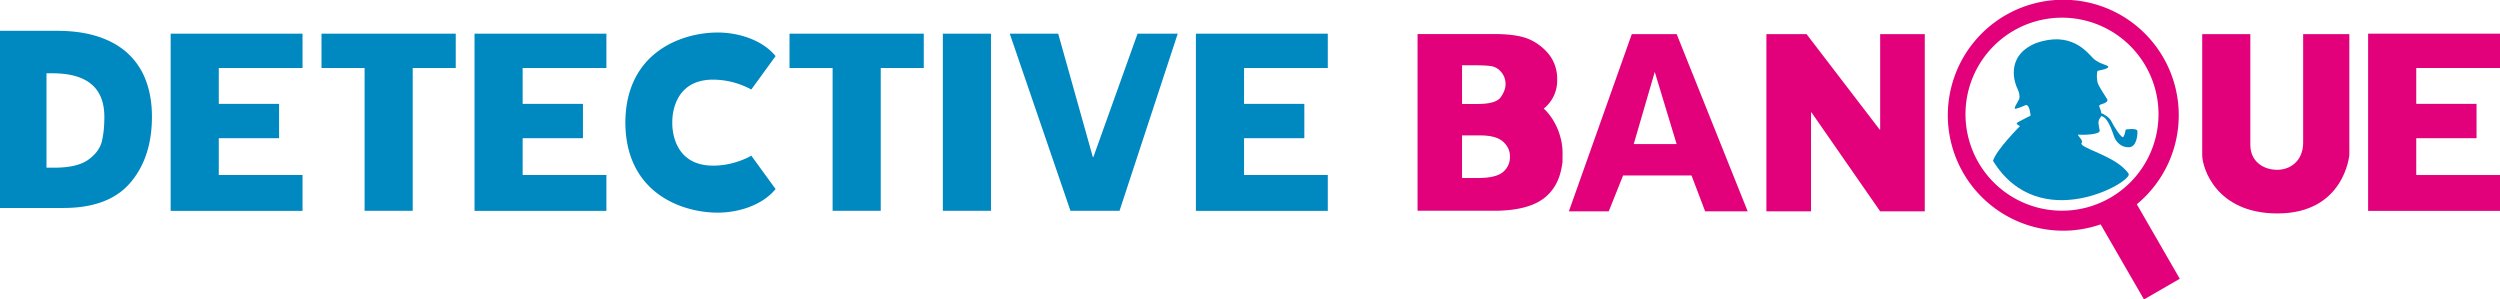 <?xml version="1.0" encoding="UTF-8"?> <svg xmlns="http://www.w3.org/2000/svg" viewBox="0 0 411.36 49.27"><style>.st0{fill:#0088c1}.st1{fill:#e2017b}</style><path d="M0 34.22V5.07h9.38c2.6 0 4.9.33 6.87.99 1.98.66 3.61 1.61 4.9 2.84a11.52 11.52 0 0 1 2.89 4.44c.64 1.73.96 3.68.96 5.86 0 4.48-1.19 8.1-3.56 10.87s-6.04 4.15-11.01 4.15H0zm7.65-22.16v15.53h1.31c2.5 0 4.36-.44 5.57-1.31s1.95-1.88 2.23-3.02c.28-1.14.41-2.48.41-4.04 0-4.77-2.85-7.16-8.55-7.16h-.97zm20.43 22.63V5.54h21.7v5.65H36v5.9h9.92v5.65H36v6.06h13.78v5.9h-21.7zM52.9 11.18V5.54h22.09v5.65h-7.08v23.5h-7.92v-23.5H52.9zm25.18 23.51V5.54h21.7v5.65H86v5.9h9.92v5.65H86v6.06h13.78v5.9h-21.7zm118.7 0V5.54h21.7v5.65H204.7v5.9h9.92v5.65h-9.92v6.06h13.78v5.9h-21.7z" class="st0"></path><path d="M389.66 34.69V5.54h21.7v5.65h-13.78v5.9h9.92v5.65h-9.92v6.06h13.78v5.9h-21.7z" class="st1"></path><path d="M129.91 11.18V5.54H152v5.65h-7.08v23.5H137v-23.5h-7.09zm25.23 23.51V5.54h7.92v29.15h-7.92zm21 0-9.99-29.15h7.97l5.7 20.3h.09l7.27-20.3h6.61l-9.58 29.15h-8.07z" class="st0"></path><path d="M258.15 34.77 268.5 5.62h7.39l11.68 29.15h-7l-2.24-5.9h-11.26l-2.36 5.9h-6.56zm10.67-11.06h7.06l-3.6-11.88-3.46 11.88zm21.83 11.06V5.62h6.61l12.01 15.68h.1V5.62h7.34v29.15h-7.34l-11.29-16.26h-.09v16.26h-7.34zm84.1.35c-10.12 0-12.39-7.51-12.39-9.61V5.62h7.92v18.22c0 2.73 2.14 4.1 4.43 4.1 2.17 0 4.26-1.49 4.26-4.47V5.62h7.6v19.89s-.82 9.61-11.82 9.61z" class="st1"></path><path d="M117 27.25c-6.26-.21-6.39-6.16-6.38-7.01v-.12c-.01-.86.12-6.81 6.38-7.01a13.19 13.19 0 0 1 6.62 1.62l4-5.5c-2.38-2.88-6.5-3.88-9.5-3.88-6.1 0-15.14 3.35-15.22 14.75h-.01v.14h.01c.08 11.4 9.12 14.75 15.22 14.75 3 0 7.12-1 9.5-3.88l-4-5.5c.01.01-2.87 1.76-6.62 1.64z" class="st0"></path><path d="M256.5 21.75c.75 2.17.6 3.32.6 4.91-.27 2.09-.89 4.05-2.66 5.64-1.77 1.58-4.65 2.38-8.63 2.38h-12.56V5.6h12.56c2.61 0 4.57.3 5.88.89a8.6 8.6 0 0 1 3.25 2.55 6.44 6.44 0 0 1 1.28 4.04 5.84 5.84 0 0 1-2.21 4.79c.02.02 1.57 1.3 2.49 3.88zm-15.93-11.01v6.37h2.54c2.03 0 3.31-.37 3.83-1.12.53-.75.79-1.46.79-2.14 0-.74-.22-1.37-.65-1.91a2.77 2.77 0 0 0-1.43-1c-.52-.13-1.54-.2-3.07-.2h-2.01zm0 11.54v7.01h2.62c1.92 0 3.27-.31 4.07-.94a3.16 3.16 0 0 0 1.19-2.62c0-.94-.38-1.75-1.14-2.43-.76-.68-2.02-1.02-3.79-1.02h-2.95zM351.6 33.61a19 19 0 1 0-12.1 4.35c2.16 0 4.22-.38 6.15-1.04l7.13 12.35 5.89-3.4-7.07-12.26zm-12.31 1.06a15.88 15.88 0 1 1 0-31.76 15.88 15.88 0 0 1 0 31.76z" class="st1"></path><path d="M346.91 10.99c-.03-.31-1.41-.41-2.44-1.34-1.05-1.06-3.7-4.65-9.55-2.52-5.24 2.23-3.23 6.96-2.98 7.42.25.54.46 1.13.31 1.74-.47.88-.83 1.43-.72 1.58s1.34-.38 1.84-.59c.62-.03.75 1.75.75 1.75s-2.19 1.08-2.29 1.23c.06.32.55.49.55.49s-3.88 3.85-4.44 5.72c7.67 12.42 23.13 3.35 22.31 2.12-2.04-3.05-8.54-4.26-7.69-5.14.25-.39-.94-1.33-.58-1.29.6.06 3.6.03 3.51-.67s-.44-1.51.08-2.1c.52-.59-.17-1.89-.17-1.89s-.08-.24.48-.38 1-.47.87-.74-1.31-1.98-1.56-2.65c-.24-.67-.2-2.05 0-2.09s1.75-.3 1.72-.65z" class="st0"></path><path d="M345.83 18.63s1.23.57 1.57 1.31c.34.73 1.74 2.99 2 2.57.26-.42.37-1.19.37-1.19s1.9-.34 1.93.28c.03.62-.13 2.57-1.37 2.63-1.24.05-2.15-.79-2.5-1.85s-1.09-3.06-1.96-3.24c-.86-.2-.04-.51-.04-.51z" class="st0"></path></svg> 